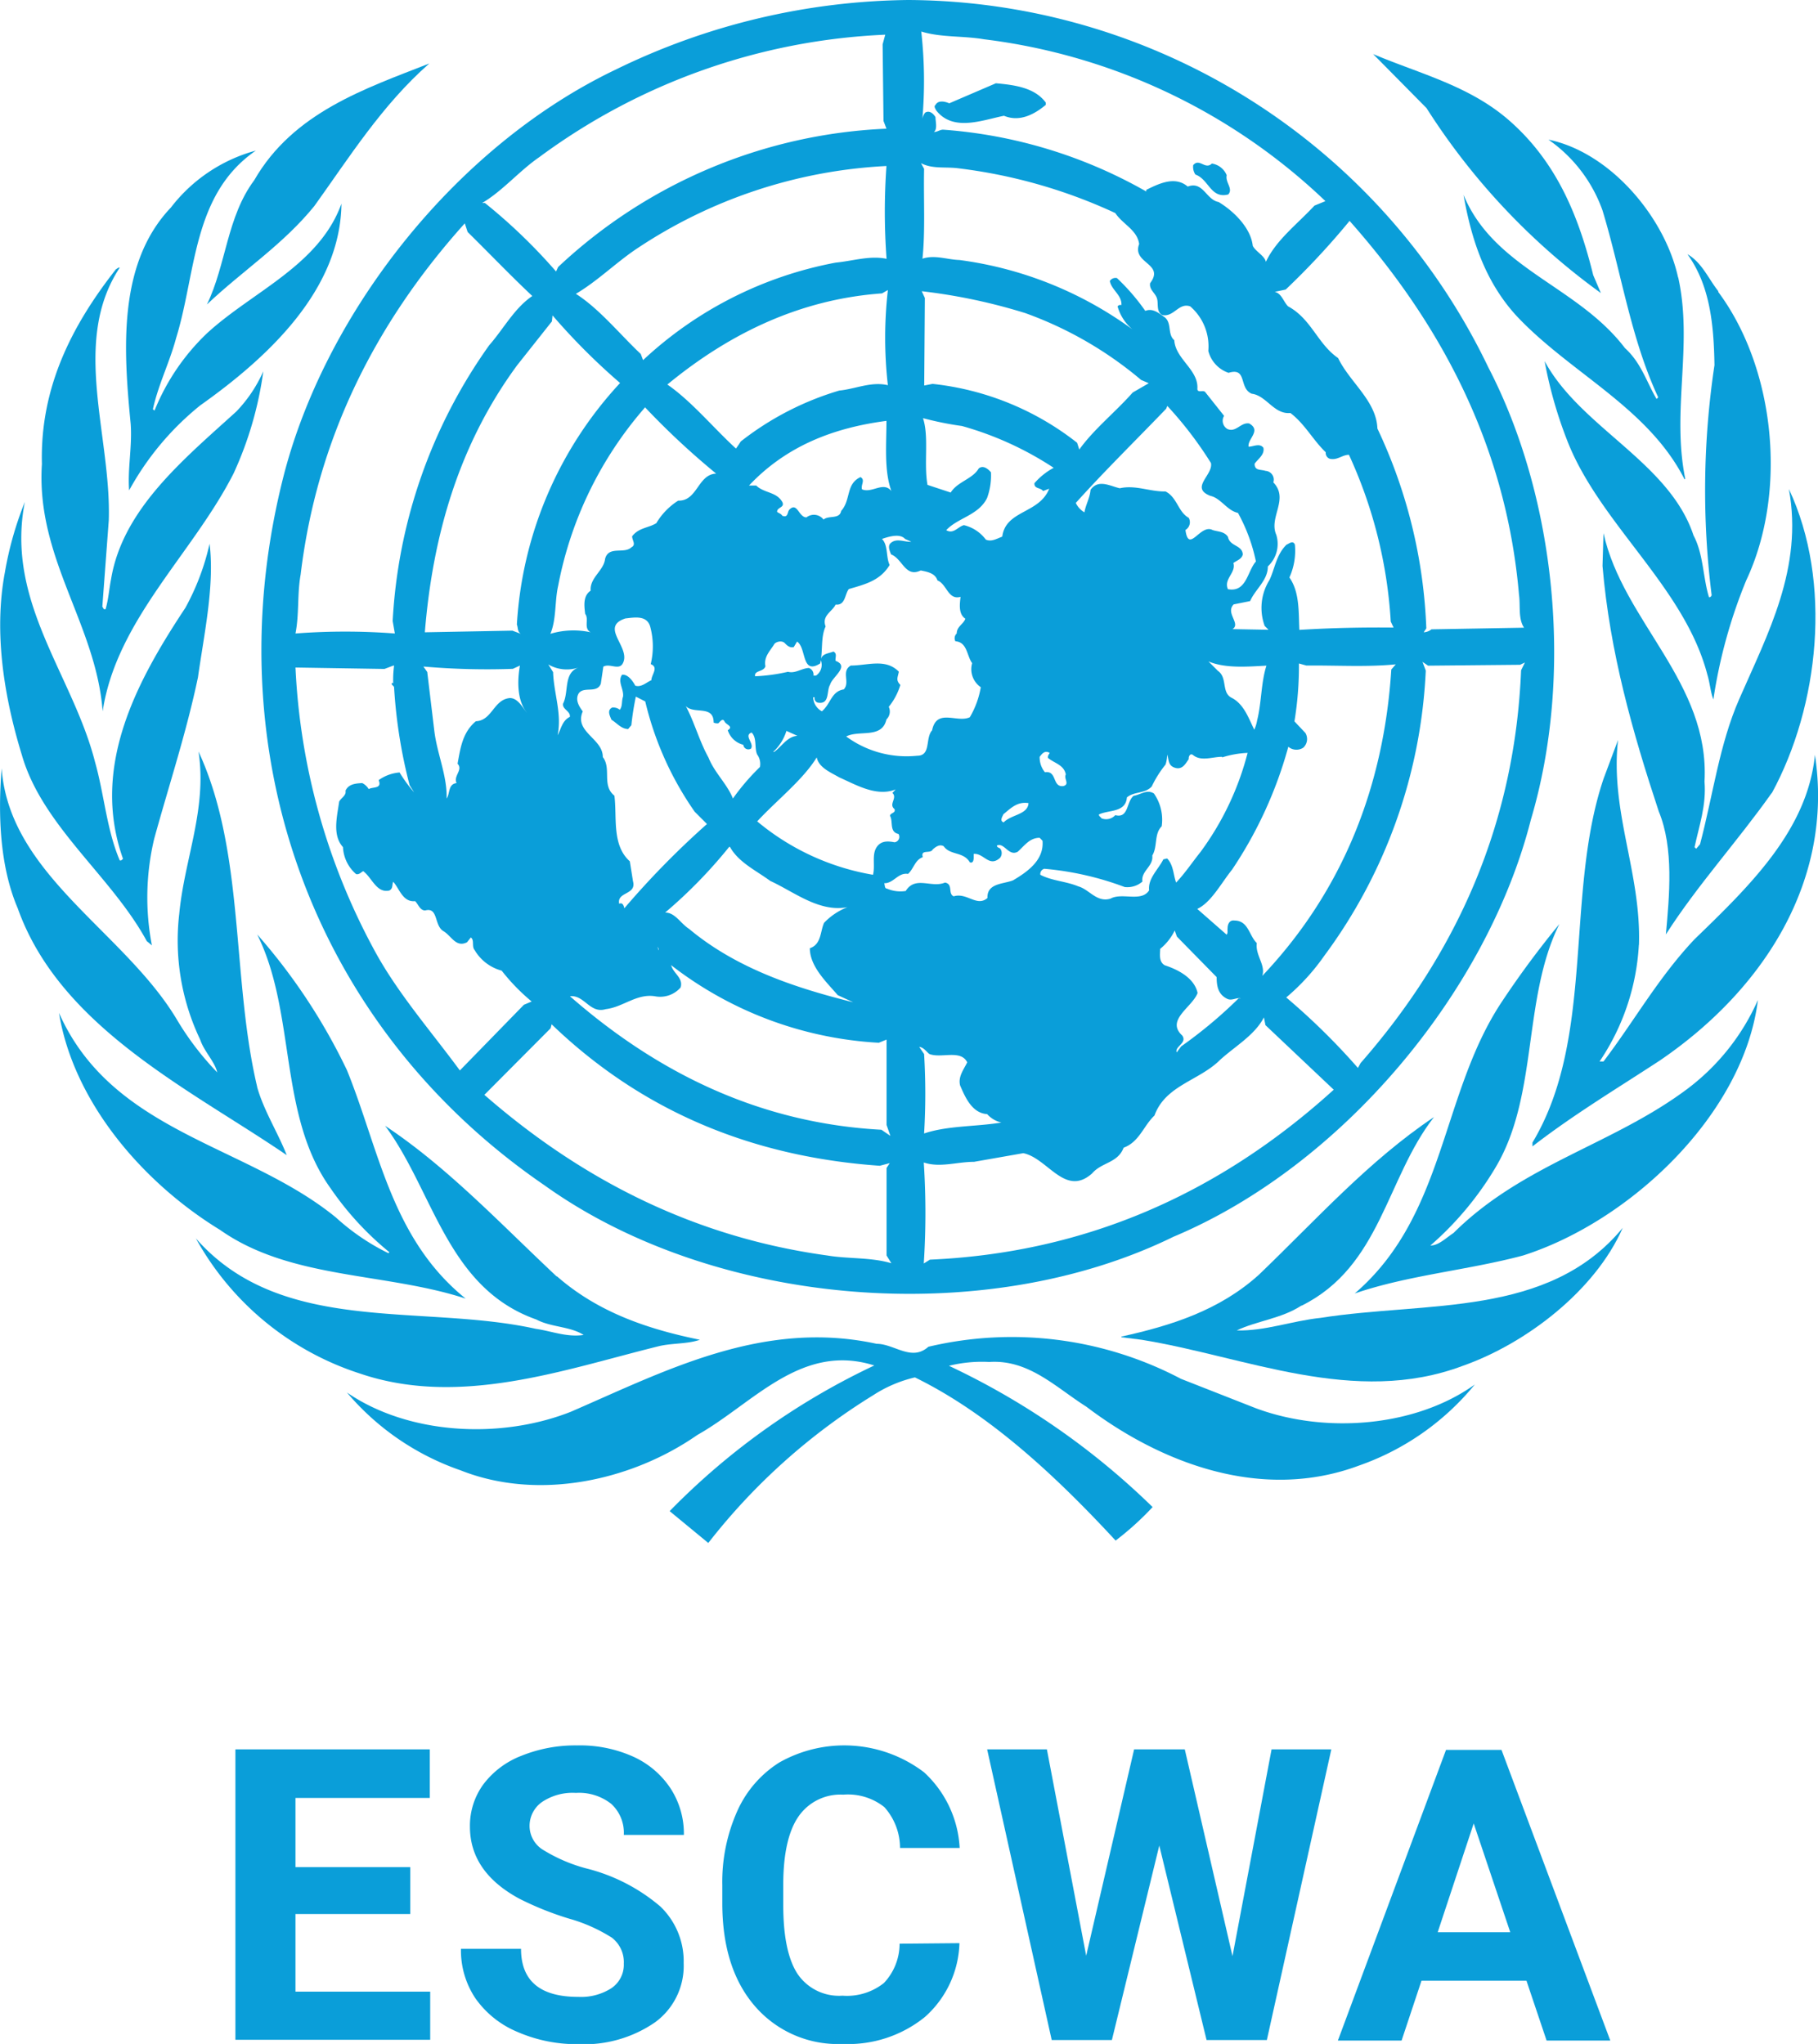 <svg xmlns="http://www.w3.org/2000/svg" viewBox="0 0 166.12 186.78"><defs><style>.cls-sdg-escwa-1{fill:#0a9ed9;}</style></defs><title>FSCS-SDG-ESCWA-LOGO</title><g id="Layer_2" data-name="Layer 2"><g id="Dimensions"><path class="cls-sdg-escwa-1" d="M136,33.58c6.12,11.79,7.85,28,3.88,41.34-4,15.73-17.26,31.64-32.66,38.1-17.35,8.5-42,6.38-57.46-4.7C28.26,93.59,19.47,68.21,26,43.16c3.94-14.88,15.79-29.9,30.28-36.81A62.19,62.19,0,0,1,83,0a59.1,59.1,0,0,1,53,33.58M84.18,2.88A40.53,40.53,0,0,1,84.27,11a1.2,1.2,0,0,1,.27-.71c.41-.24.76.12.94.41,0,.41.2,1.12-.15,1.36.35,0,.53-.21.85-.21a43.86,43.86,0,0,1,18.56,5.65v-.15c1.14-.56,2.62-1.3,3.79-.3,1.41-.53,1.68,1.21,2.82,1.41,1.38.83,2.94,2.36,3.12,4,.26.53,1.09.91,1.2,1.47.94-2,2.83-3.41,4.44-5.14l1-.41A54.79,54.79,0,0,0,89.92,3.59C88,3.26,86,3.44,84.18,2.88m-3.29.29A57.28,57.28,0,0,0,49.25,14.38c-1.79,1.23-3.38,3.12-5.2,4.17h.26a50.57,50.57,0,0,1,6.5,6.26L51,24.4A46.68,46.68,0,0,1,81,11.76l-.27-.71-.08-7ZM91,7.61,86.74,9.44c-.35-.15-1-.33-1.26.15-.18.14,0,.35.06.49,1.55,2,4.26.88,6.2.5,1.41.59,2.76-.11,3.82-1V9.38C94.56,8,92.68,7.76,91,7.61m-6.86,7.27.3.55c-.06,2.74.12,5.65-.15,8.21,1.12-.38,2.27.09,3.38.12a34.41,34.41,0,0,1,15.82,6.35A4.22,4.22,0,0,1,102.12,28a.31.31,0,0,1,.35-.12c.06-.91-.91-1.38-1.06-2.2a.62.62,0,0,1,.65-.27,19.26,19.26,0,0,1,2.59,3c.64-.26,1.18.15,1.65.5.85.5.32,1.59,1,2.18.11,1.73,2.23,2.7,2.11,4.44,0,.41.53.09.71.29L111.85,38a.87.87,0,0,0,.3,1.2c.79.36,1.23-.64,2-.5,1.14.65-.18,1.41-.06,2.12.44,0,1-.35,1.35.09.15.64-.53,1.06-.8,1.47,0,.65.53.5,1,.65a.8.8,0,0,1,.71,1.05c1.47,1.53-.44,3.18.27,4.79a2.81,2.81,0,0,1-.77,2.89c0,1.29-1.15,2.08-1.62,3.17l-1.5.3c-.79.79.68,1.76-.11,2.26l3.29.06-.35-.35A4.81,4.81,0,0,1,116,53c.5-1.06.62-2.32,1.56-3.23.2-.06.58-.44.76,0a5.9,5.9,0,0,1-.5,3c.94,1.35.83,3.11.91,4.79,2.91-.18,5.76-.24,8.61-.21l-.26-.55a42.34,42.34,0,0,0-3.82-15.24c-.62,0-1.06.53-1.76.36a.56.56,0,0,1-.36-.59c-1.17-1.12-1.91-2.59-3.23-3.59-1.5.15-2.18-1.59-3.53-1.76-1.21-.5-.38-2.44-2.12-1.91a2.86,2.86,0,0,1-1.85-2A4.83,4.83,0,0,0,108.76,28c-1.05-.38-1.49,1-2.55.79-.59-.29-.33-1.06-.5-1.55s-.71-.77-.62-1.36c1.38-1.82-1.68-1.79-1-3.58-.18-1.3-1.5-1.8-2.18-2.83a47.61,47.61,0,0,0-14.26-4.08c-1.26-.18-2.44.09-3.53-.5m26.61.06c-.61.59-1.14-.53-1.7.14a1.25,1.25,0,0,0,.2.86c1.24.44,1.39,2.23,3,1.82.48-.53-.29-1.09-.14-1.76a1.75,1.75,0,0,0-1.33-1.06M58,22.85c-1.83,1.26-3.5,2.9-5.38,4,2.17,1.39,4,3.68,5.93,5.5l.21.56A35.29,35.29,0,0,1,76.36,24c1.56-.15,3.12-.67,4.65-.35A58.44,58.44,0,0,1,81,15.17a45.12,45.12,0,0,0-23,7.68m65.33-2.68a69.38,69.38,0,0,1-5.85,6.29l-1,.21c.62.14.79.88,1.21,1.32,2.14,1.15,2.7,3.44,4.58,4.73,1.06,2.21,3.5,3.91,3.59,6.44a46.72,46.72,0,0,1,4.47,18.26l-.24.36a1.22,1.22,0,0,0,.71-.27l8.46-.15c-.55-.82-.32-2-.46-3-1.12-13.08-6.71-24.28-15.47-34.16m-80.86.21c-8.38,9.32-13.55,20-15,32.1-.32,1.77-.12,3.59-.47,5.38a59.83,59.83,0,0,1,9.08,0l-.2-1.14a47.84,47.84,0,0,1,8.82-25.2c1.32-1.5,2.29-3.38,3.94-4.5-1.91-1.79-3.91-3.88-5.91-5.85ZM81.1,26.52l-.5.29c-7.47.53-13.94,3.65-19.62,8.33,2.24,1.55,4.24,4,6.27,5.85.15-.21.29-.41.44-.65a27,27,0,0,1,9-4.65c1.47-.14,2.91-.85,4.44-.49a38.17,38.17,0,0,1,0-8.68m3.08.06.3.65-.06,8,.76-.15a25.79,25.79,0,0,1,13.21,5.38l.2.62c1.33-1.86,3.32-3.44,4.88-5.21l1.47-.85-.7-.3a34.42,34.42,0,0,0-10.59-6.11,51.83,51.83,0,0,0-9.47-2m-33.72,2.2-.06.56-3.17,4C42,40.52,39.55,48.78,38.82,57.78l8-.15.77.29c-.33-.2-.24-.56-.36-.85A35.48,35.48,0,0,1,56.66,35a58.62,58.62,0,0,1-6.2-6.21M106.7,37l-.14.35c-2.71,2.82-5.68,5.74-8.26,8.61a2,2,0,0,0,.79.86c.12-.71.5-1.32.56-2.06.71-1,1.76-.35,2.67-.14,1.42-.33,2.74.32,4.18.29,1.06.53,1.15,1.88,2.12,2.41a.82.82,0,0,1-.3,1.11c.3,2.21,1.35-.58,2.47,0,.48.17,1.06.11,1.41.62.18.91,1.3.73,1.36,1.61-.09.44-.56.56-.86.79.27.89-.91,1.45-.5,2.39,1.71.32,1.77-1.65,2.56-2.53a15.81,15.81,0,0,0-1.64-4.44c-1-.21-1.56-1.35-2.53-1.56-1.89-.74.29-1.91.06-3a34.68,34.68,0,0,0-4-5.23m-47.83.29A34.62,34.62,0,0,0,51,53.54c-.32,1.41-.15,3.06-.71,4.38a7.36,7.36,0,0,1,3.68-.14c-.68-.36-.12-1.21-.5-1.68-.09-.74-.21-1.65.5-2.12-.09-1.2,1.2-1.82,1.32-2.91.33-1.23,1.74-.41,2.41-1.06.45-.23.06-.64.06-1,.59-.79,1.5-.76,2.21-1.2a6.16,6.16,0,0,1,2-2.06c1.76.06,1.79-2.41,3.47-2.47a70.4,70.4,0,0,1-6.5-6.06m25.4,1c.56,1.68.06,4.15.41,6.09l2.12.7c.62-1,2-1.23,2.56-2.2.38-.32.82,0,1.12.35a6,6,0,0,1-.36,2.36c-.79,1.58-2.67,1.79-3.73,2.93.68.39,1.06-.32,1.62-.46a3.53,3.53,0,0,1,2,1.32c.52.23,1-.09,1.5-.27.32-2.44,3.38-2.08,4.29-4.38l-.56.21c-.23-.33-.82-.18-.79-.71a6.15,6.15,0,0,1,1.76-1.41,29.78,29.78,0,0,0-8.38-3.82,29.4,29.4,0,0,1-3.53-.71M68.45,44.37h.65c.71.7,1.85.56,2.38,1.5.27.53-.5.47-.47.91.15.12.35.15.47.35.56.21.44-.32.65-.56.73-.73.85.71,1.56.71a1.1,1.1,0,0,1,1.56.2c.47-.41,1.47,0,1.61-.79.91-1,.41-2.47,1.77-3.09.47.27,0,.71.14,1.12.92.38,1.94-.76,2.68.15C80.77,43,81,40.58,81,38.46c-4.73.62-9.09,2.23-12.56,5.91m14.26,4.88c-.47-.53-1.5-.21-2.11,0,.58.59.35,1.64.7,2.38-.88,1.47-2.35,1.79-3.73,2.2-.38.48-.3,1.51-1.21,1.42-.29.64-1.29,1-.91,2-.47,1-.23,2.29-.5,3.38-1.73,1.09-1.23-1.44-2.11-2l-.3.5c-.35.09-.59-.12-.82-.36s-.71-.17-.94.06c-.39.65-1,1.18-.83,2.06-.17.53-1.06.36-.94.91a16.46,16.46,0,0,0,3-.41c.68.18,1.24-.32,1.91-.35a.64.64,0,0,1,.42.7h.23A1.18,1.18,0,0,0,75,60.33c.06-.61.73-.61,1.15-.79.38.18.15.56.2.85,1.33.5-.32,1.47-.5,2.18-.35.56,0,1.82-1.11,1.64a.4.4,0,0,1-.3-.49h-.14A1.51,1.51,0,0,0,75.1,65c.82-.68.85-1.82,2-2,.61-.65-.27-1.65.64-2.18,1.53,0,3.18-.68,4.39.56-.09.53-.3.76.14,1.21a5.81,5.81,0,0,1-1.06,2A1,1,0,0,1,81,65.74c-.41,1.8-2.47.94-3.68,1.56a9.32,9.32,0,0,0,6.5,1.76c1.27,0,.71-1.61,1.35-2.32.42-2.06,2.3-.64,3.45-1.2a8.12,8.12,0,0,0,1-2.74,2,2,0,0,1-.79-2.2c-.5-.68-.44-1.92-1.53-2a.59.59,0,0,1,.12-.71c0-.64.62-.85.79-1.35-.67-.44-.5-1.41-.44-2-1.14.33-1.26-1.18-2.11-1.5-.21-.67-.94-.79-1.53-.91-1.41.68-1.65-1.06-2.71-1.47-.12-.32-.35-.79,0-1.06.53-.44,1.23-.06,1.85-.09ZM57.16,56.51c-2.38.77.39,2.56-.2,4-.33.85-1.21.06-1.83.41l-.23,1.56c-.35.91-1.5.23-2,.85-.38.59,0,1.21.35,1.68-.82,1.88,1.85,2.47,1.83,4.17.82,1.06-.12,2.59,1.06,3.53.26,1.91-.27,4.5,1.41,6l.29,1.82c.35,1.27-1.5.94-1.26,2.06.35-.18.44.29.47.41V83a78.28,78.28,0,0,1,7.55-7.7l-1.12-1.12a29.36,29.36,0,0,1-4.52-10.08l-.86-.44a26.19,26.19,0,0,0-.41,2.61l-.29.35c-.62,0-1-.52-1.53-.85-.12-.32-.44-.85.06-1.11a.92.92,0,0,1,.7.2c.27-.32.15-.79.3-1.2.09-.71-.53-1.36-.09-2,.56-.06,1,.61,1.21,1,.56.17,1-.3,1.47-.5,0-.5.7-1.18-.06-1.47a6.91,6.91,0,0,0-.06-3.47c-.32-1-1.41-.8-2.21-.71m55,1c-.23.12-.55,0-.85.06a2.06,2.06,0,0,1,.85-.06m-1.82,2.88.91.91c.91.62.3,2,1.27,2.47,1.14.59,1.56,1.92,2.06,2.91a3.33,3.33,0,0,0,.26-.85c.41-1.62.35-3.44.85-5-1.76.09-3.79.27-5.35-.41m20.12.41-.51-.35.3.8A47.37,47.37,0,0,1,121,87.35a19.77,19.77,0,0,1-3.47,3.8,61.37,61.37,0,0,1,6.55,6.44l.24-.44c9-10.27,14.11-22.14,14.67-35.9l.35-.71-.44.21Zm-11.8-.2a31.19,31.19,0,0,1-.41,5.29l1,1.06a1.07,1.07,0,0,1-.2,1.35,1.15,1.15,0,0,1-1.36-.09,38.2,38.2,0,0,1-5.14,11.23c-1,1.24-1.91,3-3.18,3.59l2.68,2.35c.14-.14.06-.38.09-.58,0-.36.17-.77.61-.71,1.3,0,1.33,1.35,2.06,2.06-.15,1.12.83,2,.5,3,7.41-7.82,11.12-17.41,11.79-28l.41-.47c-2.64.26-5.43.08-8.17.11Zm-68.59.09.44.7c.06,1.94.82,3.8.41,5.77.32-.57.41-1.33,1.12-1.68.08-.53-.71-.68-.62-1.21.56-1.09,0-2.85,1.47-3.32a3.37,3.37,0,0,1-2.82-.26m-14.18.11-.79.3L27,61a59.92,59.92,0,0,0,7.2,25.82c2.09,3.88,5.15,7.37,7.82,11l5.85-6,.71-.3a18.35,18.35,0,0,1-2.74-2.82,4.08,4.08,0,0,1-2.47-1.88c-.29-.33,0-.92-.35-1.15l-.35.44c-1,.5-1.41-.56-2.12-1-.91-.5-.47-2.24-1.7-1.91-.48,0-.62-.56-.92-.85-1.14.11-1.43-1.15-2-1.77-.12.27,0,.62-.36.8-1.17.26-1.58-1.18-2.38-1.77-.2.09-.35.33-.65.27a3.47,3.47,0,0,1-1.2-2.47c-1-1.09-.53-2.83-.35-4.15.17-.35.67-.56.58-1,.27-.61.91-.67,1.53-.7a1.43,1.43,0,0,1,.59.55c.38-.23,1.24,0,.91-.82a3.81,3.81,0,0,1,1.91-.7,13.58,13.58,0,0,0,1.33,1.82l-.41-.65a46.34,46.34,0,0,1-1.42-8.94c0-.17-.38-.26-.14-.44l.06.09a10.09,10.09,0,0,1,.08-1.65m11.5,0-.65.3a66.81,66.81,0,0,1-8.17-.21l.35.5.65,5.41c.26,2.09,1.18,4.09,1.12,6.15.32-.44.12-1.32.91-1.41-.32-.65.62-1.21.09-1.77.26-1.41.44-2.85,1.67-3.88,1.5-.06,1.62-2,3.12-2.12.76,0,1.23,1,1.56,1.36-.94-1.15-.89-3-.65-4.33m15.11,3.62c.83,1.53,1.27,3.26,2.12,4.79.53,1.36,1.71,2.42,2.23,3.74a20.62,20.62,0,0,1,2.47-2.88,1.47,1.47,0,0,0-.26-1.15c-.26-.62,0-1.5-.5-2-.76.27.27,1-.06,1.47a.46.46,0,0,1-.7-.35,2,2,0,0,1-1.42-1.33c.56-.35-.14-.49-.29-.79s-.32-.12-.56.15a.73.73,0,0,1-.44-.06c0-1.68-1.88-.68-2.59-1.56m9.24,2.32a4.34,4.34,0,0,1-1.21,1.92l.09,0c.7-.5,1.2-1.41,2.12-1.47ZM95,69.16a2.12,2.12,0,0,0,.48,1.41c1.14-.18.64,1.41,1.7,1.26.59-.18,0-.68.21-1.06-.18-.88-1-1-1.62-1.5-.06-.17.06-.32.15-.47-.44-.23-.65,0-.92.36m16.65,0c-.86,0-1.89.44-2.62-.15-.27-.23-.44.12-.41.36-.3.44-.59,1-1.26.79s-.54-.79-.71-1.2a3,3,0,0,1-.15.91,9.94,9.94,0,0,0-1.26,2c-.62.68-1.62.44-2.27,1-.11,1.41-1.67,1.12-2.56,1.56,0,.17.15.2.24.35a1.13,1.13,0,0,0,1.26-.29c1.24.32,1-1.24,1.68-1.77.62-.09,1.2-.62,1.85-.21a4.19,4.19,0,0,1,.71,3c-.71.7-.36,1.85-.86,2.67.12,1-1.05,1.41-.9,2.38a2.1,2.1,0,0,1-1.62.5,27.6,27.6,0,0,0-7.35-1.67.5.5,0,0,0-.36.55c1.06.56,2.36.59,3.47,1.06,1,.27,1.68,1.5,2.94,1.12,1.06-.59,2.83.35,3.53-.76-.12-1.09.83-1.89,1.3-2.83l.35-.08c.59.61.56,1.52.82,2.2.83-.88,1.47-1.85,2.2-2.76A26.24,26.24,0,0,0,114,68.8a8.89,8.89,0,0,0-2.32.41m-37.05,0c-1.26,2.06-3.68,3.94-5.44,5.85a22.33,22.33,0,0,0,10.58,4.88c.21-.79-.11-1.79.3-2.47s1.09-.61,1.67-.5a.5.5,0,0,0,.36-.76c-.86-.18-.47-1.12-.77-1.65,0-.29.53-.23.41-.62-.58-.46.3-1-.2-1.49.2-.15.35-.47.65-.47-1.86,1-3.85-.21-5.5-.94-.77-.45-1.88-.89-2.06-1.83m17.08,5.15c-.09.23-.41.65,0,.79.71-.73,2.21-.7,2.27-1.76-1-.15-1.56.41-2.27,1M95,76.56c-.91,0-1.38.71-2,1.27-.83.47-1.24-.88-1.91-.56,0,.15.17.2.29.26a.69.69,0,0,1,0,.86c-1,.91-1.47-.44-2.41-.36v.36c0,.2-.06.53-.35.41-.59-1-1.8-.62-2.39-1.47-.38-.21-.73.06-1,.29-.2.44-1.14-.05-.91.71-.73.26-.82,1.06-1.35,1.53-.91-.15-1.32.88-2.18.85.09.17,0,.47.27.5a3.1,3.1,0,0,0,1.7.21c.89-1.42,2.36-.24,3.59-.77.77.15.24,1,.79,1.26,1.21-.38,2.12,1,3.09.15-.06-1.38,1.5-1.26,2.35-1.62,1.33-.79,2.83-1.85,2.68-3.61Zm-28.37.83a44.32,44.32,0,0,1-5.85,6c.91,0,1.41,1,2.18,1.49,4.4,3.68,9.9,5.44,15,6.71l-1.41-.65C75.51,89.73,74,88.32,74,86.65c1.06-.35.94-1.53,1.3-2.32a5.94,5.94,0,0,1,3.08-1.71c-3,1.23-5.55-1-8-2.12-1.27-.94-2.91-1.7-3.68-3.11m40.84,8.2-.2-.56a4.91,4.91,0,0,1-1.33,1.68c0,.47-.15,1.17.42,1.5,1.17.38,2.7,1.14,3,2.53-.47,1.29-2.94,2.47-1.41,3.88.5.7-.7,1-.5,1.55l.41-.55a41.8,41.8,0,0,0,5.24-4.38h.2c-.35-.12-.79.23-1.2.05-.83-.38-1-1.11-1-2ZM60.19,86.71l-.12-.21.12.36ZM61.13,88a1.29,1.29,0,0,1-.7-.91Zm.21.24c.18.7,1.12,1.14.85,2a2.48,2.48,0,0,1-2.35.8c-1.68-.26-2.91,1-4.5,1.18-1.44.44-1.94-1.33-3.26-1.18,8.17,7.15,17.52,11.61,28.46,12.2l.82.56-.35-1V95l-.71.29a34,34,0,0,1-19-7.11m54.33,5.5-.14-.71c-.83,1.62-2.65,2.65-4,3.88-1.91,1.91-5,2.32-6,5.09-1,.94-1.38,2.41-2.82,2.94-.53,1.41-2,1.32-2.88,2.35-2.47,2.2-4.06-1.41-6.29-1.85l-4.5.79c-1.56,0-3.12.56-4.59.06a71.07,71.07,0,0,1,0,9.23l.56-.35c14.17-.62,26.4-6,36.9-15.53ZM50.4,93.62l-.09.35-6.05,6.08c9.17,8,19.52,13.06,31.34,14.68,1.88.32,4,.15,5.85.71l-.44-.71v-8l.29-.44-.91.24c-11.47-.8-21.61-4.86-30-12.94M84,95.68l.44.64a60.64,60.64,0,0,1,0,7.26c2.17-.73,4.7-.61,7.06-1a2.51,2.51,0,0,1-1.3-.77c-1.38-.09-2-1.53-2.47-2.62-.2-.79.32-1.44.65-2.11-.59-1.21-2.41-.33-3.47-.77-.29-.23-.5-.59-.91-.64"></path><path class="cls-sdg-escwa-1" d="M138.05,11.14c4.32,3.85,6.26,8.85,7.53,14l.7,1.64A61.65,61.65,0,0,1,130.35,9.88l-4.88-4.94c4.29,1.82,8.91,2.91,12.58,6.2"></path><path class="cls-sdg-escwa-1" d="M28.73,18.82c-2.88,3.55-6.56,5.91-9.82,9,1.76-3.64,1.82-8,4.32-11.35,3.56-6.2,10.15-8.37,16-10.67-4.32,3.79-7.32,8.59-10.53,13.06"></path><path class="cls-sdg-escwa-1" d="M153.34,25.32c1.38,6.17-.62,12.2.65,18.43l-.06.06c-3.36-6.62-10.5-9.73-15.41-15-2.85-3.14-4.09-7-4.79-11,2.82,6.79,10.41,8.29,14.75,14,1.48,1.33,2,3.15,2.89,4.65l.15-.15c-2.5-5.35-3.36-11.38-5.09-17.08a13.33,13.33,0,0,0-4.94-6.47c5.7,1.18,10.67,7.15,11.85,12.62"></path><path class="cls-sdg-escwa-1" d="M23.38,13.76c-5.82,4-5.44,11.17-7.29,17.14-.59,2.21-1.62,4.23-2.12,6.5l.15.12a20.18,20.18,0,0,1,4.79-7.06c4.15-3.82,10.26-6.2,12.29-11.85-.09,7.85-6.64,14-12.91,18.44a26,26,0,0,0-6.49,7.76c-.15-2,.29-4,.14-6.09-.67-6.85-1.17-14.67,3.68-19.76a14.61,14.61,0,0,1,7.76-5.2"></path><path class="cls-sdg-escwa-1" d="M157,26.67c5.21,7,6.36,18.29,2.56,26.37a46.65,46.65,0,0,0-3,10.88c-.26-.65-.32-1.53-.55-2.27-2.06-7.9-9.56-13.55-12.65-21A39.27,39.27,0,0,1,141.14,33c3.29,6.09,11.4,9.23,13.61,15.94.91,1.7.85,3.82,1.41,5.64a.23.23,0,0,0,.24-.21,77,77,0,0,1,.26-21c-.06-3.71-.41-7.29-2.47-10.14,1.32.76,1.91,2.23,2.82,3.38"></path><path class="cls-sdg-escwa-1" d="M10.94,24.46c-4.47,6.79-.76,15.35-1,23.08l-.59,7.91c.09.06.09.3.3.21.26-.89.32-1.83.5-2.74,1.06-6.38,6.58-10.9,11.44-15.31a12.73,12.73,0,0,0,2.47-3.68,32.89,32.89,0,0,1-2.71,9.32C17.62,50.6,10.65,56.63,9.38,65,8.77,57,3.27,51,3.83,42.4c-.18-6.94,2.7-12.62,6.76-17.79.12-.06.21-.18.35-.15"></path><path class="cls-sdg-escwa-1" d="M161.9,72.45c-3.09,4.38-6.83,8.47-9.68,12.94.32-3.53.74-7.89-.65-11.24-2.38-7.2-4.47-14.52-5.14-22.43l.09-3c1.79,8.09,9.73,13.64,9.23,22.7.18,2.2-.5,4.06-.91,6l.15.14.35-.41c1.18-4.44,1.76-9.11,3.58-13.26,2.62-6,5.86-12,4.54-19.2,4,8.5,2.76,19.85-1.56,27.79"></path><path class="cls-sdg-escwa-1" d="M8.68,69.62c.85,3,1.06,6.18,2.26,9,.12.06.21-.06.3-.14-3-8.47,1.32-16.32,5.7-22.94a22.16,22.16,0,0,0,2.21-5.85c.47,3.82-.5,8.23-1.06,12.2-1.06,5.06-2.65,9.85-4,14.76a23.13,23.13,0,0,0-.21,9.74L13.41,86C10.21,80.09,3.86,75.48,2,69,.42,63.86-.61,57.89.45,52.28a31.41,31.41,0,0,1,1.82-6.41C.47,55,6.65,61.66,8.68,69.62"></path><path class="cls-sdg-escwa-1" d="M149.75,86.36A21.09,21.09,0,0,1,146.16,97h.36c2.82-3.71,5-7.65,8.32-11.17,5.11-4.94,10.32-10,11-16.85,1.74,11.44-4.67,21.46-14.17,27.93-3.91,2.56-7.88,4.94-11.64,7.85v-.35c5.76-9.59,2.94-22.73,6.5-33.26l1.32-3.53c-.74,6.56,2.12,12.12,1.91,18.71"></path><path class="cls-sdg-escwa-1" d="M23.5,99.35c.62,2.18,1.88,4.12,2.7,6.21C17.44,99.58,5.5,93.91,1.62,83,0,79.21-.2,74.54.15,70.21c.71,9.74,11.17,14.88,16,22.94A26.11,26.11,0,0,0,19.85,98c-.23-1-1.2-1.91-1.56-3a21,21,0,0,1-1.91-11.5c.47-5,2.56-9.58,1.76-14.82,4.27,9.21,3,20.67,5.36,30.64"></path><path class="cls-sdg-escwa-1" d="M136.7,106.61a29.18,29.18,0,0,1-6,7.21c.76,0,1.44-.71,2.12-1.15,6.32-6.29,14.55-8.06,21.37-13.17a20.53,20.53,0,0,0,6.44-8.12c-1.29,10.44-11.67,20.23-21.46,23.35-5.06,1.35-10.47,1.79-15.38,3.47,8.32-7.15,7.85-18.2,13.41-26.61a86.06,86.06,0,0,1,5.29-7.15c-3.38,6.8-1.91,15.59-5.79,22.17"></path><path class="cls-sdg-escwa-1" d="M31.7,97.79c2.94,7.23,4.06,15.41,10.85,20.88-7.35-2.41-16-1.74-22.43-6.27C13,108.05,6.71,100.67,5.39,92.56c4.88,11,17.11,12,25.31,18.7a20.42,20.42,0,0,0,4.79,3.26l.09-.09a27.94,27.94,0,0,1-5.38-5.85c-4.79-6.67-3.12-16-6.7-23.19a53.87,53.87,0,0,1,8.2,12.4"></path><path class="cls-sdg-escwa-1" d="M118.91,119.31c-1.79,1.18-4.06,1.39-5.91,2.27,2.64.06,5.06-.88,7.67-1.15,9.7-1.53,20.82,0,27.61-8.23-2.53,5.76-8.85,10.58-14.61,12.61-9.91,3.73-19.88-.85-29.37-2.38l-1.83-.23v-.06c4.53-1,8.94-2.38,12.56-5.65,5.32-5.11,10-10.38,16-14.41-4.38,5.62-4.85,13.62-12.08,17.23"></path><path class="cls-sdg-escwa-1" d="M50.9,116.64c3.76,3.29,8.29,4.82,13.05,5.79-1.14.41-2.64.29-3.88.62-8.55,2.12-18.08,5.56-27.17,2.47a26.35,26.35,0,0,1-15-12.35c7.82,8.91,20.61,5.94,31.05,8.26,1.47.21,2.82.79,4.38.56-1.23-.79-3-.7-4.32-1.41-8.18-2.88-9.38-11.73-13.82-17.7,5.67,3.76,10.44,8.85,15.67,13.76"></path><path class="cls-sdg-escwa-1" d="M114.76,128.69c6.35,2.36,14.59,1.71,20-2.17a23.81,23.81,0,0,1-10.59,7.41c-8.82,3.29-18-.15-24.9-5.38-2.8-1.77-5.26-4.33-8.88-4.09a12.52,12.52,0,0,0-3.68.35,68,68,0,0,1,18.61,12.91,26.82,26.82,0,0,1-3.38,3.06c-5.47-5.91-11.55-11.59-18.34-14.91a12,12,0,0,0-3.8,1.62A57,57,0,0,0,64.72,141l-3.53-2.91a64.6,64.6,0,0,1,18.7-13.31c-6.7-2.12-11.08,3.49-16.17,6.35-5.94,4.14-14.47,6.08-21.64,3.23a23.77,23.77,0,0,1-10.38-7.11c5.65,3.88,14.06,4.29,20.46,1.76,8.62-3.73,17.56-8.47,27.94-6.21,1.61,0,3.2,1.65,4.73.27A33.15,33.15,0,0,1,107.91,126Z"></path><path class="cls-sdg-escwa-1" d="M37.49,174.91H27V182H39.31v4.4H21.51V159.86H39.27v4.44H27v6.32H37.49Z"></path><path class="cls-sdg-escwa-1" d="M57,179.45a2.82,2.82,0,0,0-1.09-2.38,14.76,14.76,0,0,0-3.94-1.75,28.24,28.24,0,0,1-4.51-1.81q-4.52-2.44-4.52-6.59a6.42,6.42,0,0,1,1.21-3.84,7.91,7.91,0,0,1,3.49-2.63,13.12,13.12,0,0,1,5.09-.95,11.87,11.87,0,0,1,5.07,1,8.08,8.08,0,0,1,3.46,2.91,7.6,7.6,0,0,1,1.23,4.27H57a3.58,3.58,0,0,0-1.15-2.84,4.75,4.75,0,0,0-3.23-1,5,5,0,0,0-3.12.85,2.67,2.67,0,0,0-1.11,2.23,2.57,2.57,0,0,0,1.31,2.17,14.61,14.61,0,0,0,3.83,1.64,16.62,16.62,0,0,1,6.81,3.49,6.93,6.93,0,0,1,2.13,5.18,6.38,6.38,0,0,1-2.61,5.4,11.4,11.4,0,0,1-7,2,13.53,13.53,0,0,1-5.58-1.12,8.83,8.83,0,0,1-3.84-3.07,7.88,7.88,0,0,1-1.32-4.52h5.49q0,4.4,5.25,4.39a5.12,5.12,0,0,0,3-.79A2.58,2.58,0,0,0,57,179.45Z"></path><path class="cls-sdg-escwa-1" d="M87.67,177.57a9.38,9.38,0,0,1-3.16,6.75A11.14,11.14,0,0,1,77,186.78a10,10,0,0,1-8-3.43Q66,179.9,66,173.91v-1.63a15.87,15.87,0,0,1,1.35-6.74,10.12,10.12,0,0,1,3.86-4.48,12.05,12.05,0,0,1,13.23.9,10.11,10.11,0,0,1,3.25,6.91H82.24a5.61,5.61,0,0,0-1.43-3.73A5.33,5.33,0,0,0,77.06,164a4.65,4.65,0,0,0-4.1,2c-.9,1.3-1.37,3.33-1.39,6.08v2q0,4.29,1.3,6.29a4.57,4.57,0,0,0,4.11,2,5.42,5.42,0,0,0,3.79-1.16,5.24,5.24,0,0,0,1.43-3.59Z"></path><path class="cls-sdg-escwa-1" d="M112.62,178.76l3.57-18.9h5.46l-5.89,26.56h-5.51l-4.32-17.77-4.33,17.77H96.1l-5.9-26.56h5.46l3.59,18.86,4.38-18.86h4.63Z"></path><path class="cls-sdg-escwa-1" d="M139.48,181h-9.59l-1.82,5.47h-5.82l9.88-26.56h5.07l9.94,26.56h-5.82Zm-8.11-4.43H138l-3.34-9.94Z"></path></g></g></svg>